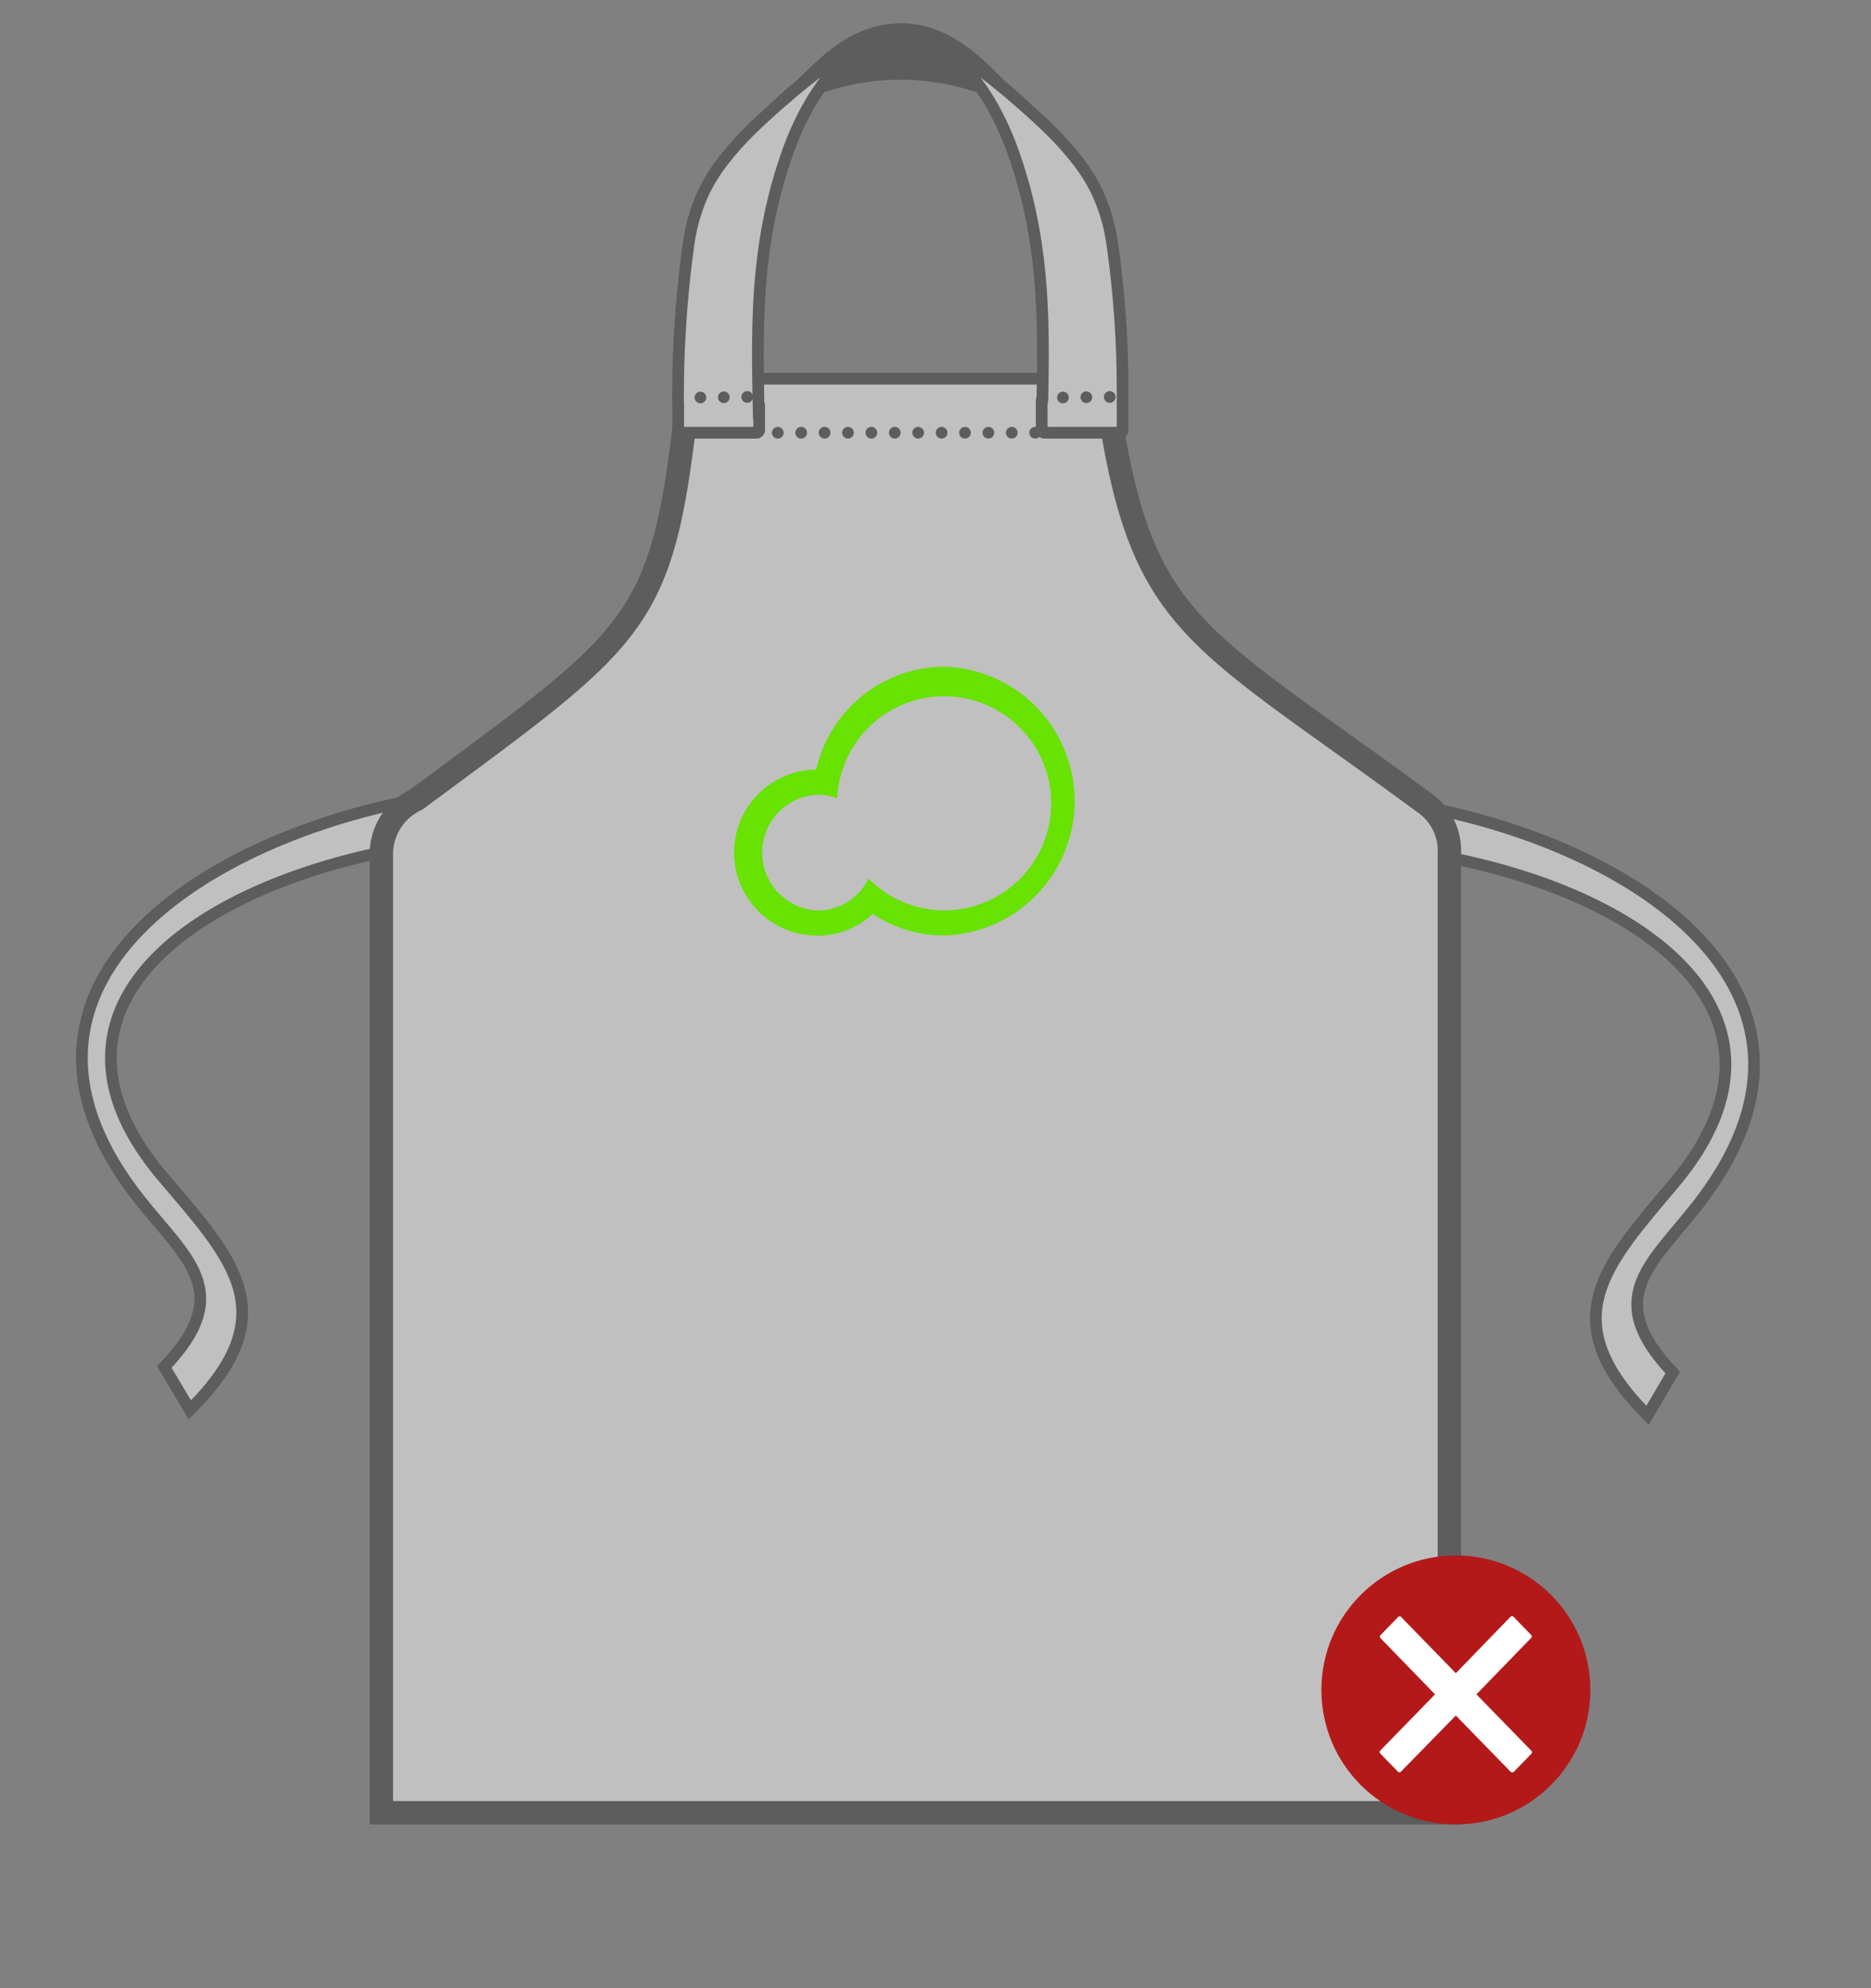 <svg id="RCL" xmlns="http://www.w3.org/2000/svg" width="160" height="170" viewBox="0 0 160 170">
  <rect x="0" y="0" width="160" height="170" fill="#808080" stroke="none"/>
<defs>
    <style>
      .cls-1 {
        opacity: 0.5;
      }

      .cls-2, .cls-3, .cls-8 {
        fill: #fff;
      }

      .cls-2, .cls-3, .cls-4 {
        stroke: #3a3a39;
      }

      .cls-2, .cls-4 {
        stroke-width: 1px;
      }

      .cls-2, .cls-3, .cls-4, .cls-5, .cls-6, .cls-8 {
        fill-rule: evenodd;
      }

      .cls-3 {
        stroke-width: 2px;
      }

      .cls-4 {
        fill: none;
        stroke-linecap: round;
        stroke-dasharray: 0.001 2;
      }

      .cls-5 {
        fill: #3a3a39;
      }

      .cls-6 {
        fill: #68e200;
      }

      .cls-7 {
        fill: #b41919;
      }
    </style>
  </defs>
  <g id="Tassen" class="cls-1">
    <path id="Shape_12_copy" data-name="Shape 12 copy" class="cls-2" d="M35.6,68.367c-19.146,3.61-37.721,16.424-23.68,34.188,4,5.064,8.26,7.924,2.132,14.328l2.18,3.662c8.287-8.213,3.614-12.939-2.28-19.882C2.222,86.848,15.378,76.491,32.609,72.881,32.609,72.881,38.4,70.467,35.6,68.367Z"/>
    <path id="Shape_12_copy_4" data-name="Shape 12 copy 4" class="cls-2" d="M121.767,68.992c18.9,3.6,37.239,16.375,23.378,34.086-3.952,5.049-8.154,7.9-2.1,14.284l-2.152,3.652c-8.181-8.189-3.568-12.9,2.251-19.823,11.577-13.774-1.411-24.1-18.423-27.7C124.717,73.493,119,71.086,121.767,68.992Z"/>
    <path class="cls-3" d="M94.518,32.654c2.819,20.965,6.964,21.005,27.3,36A4.984,4.984,0,0,1,123.944,73v82H32.613V72.881A5.172,5.172,0,0,1,35.6,68.367c19.7-14.6,21.127-14.854,23.337-35.625"/>
    <g id="handvat">
      <path class="cls-2" d="M59,32.38H95"/>
      <path class="cls-4" d="M94.527,37H59.473"/>
      <path class="cls-5" d="M67.58,7.335c1.714-1.3,4.547-5.341,9.468-5.341s7.946,4.262,9.371,5.344a24,24,0,0,1,3.116,3.117,36.154,36.154,0,0,0-6.42-2.695,20.332,20.332,0,0,0-12.164-.02,35.982,35.982,0,0,0-6.485,2.712A23.982,23.982,0,0,1,67.58,7.335Z"/>
      <path class="cls-2" d="M58.053,36.922A0.185,0.185,0,0,1,58,36.775V34.913c0-1.189,0,1.726,0,.71A94.257,94.257,0,0,1,58.879,20.9a15.483,15.483,0,0,1,1.328-4.529,14.747,14.747,0,0,1,1.835-2.864,25.735,25.735,0,0,1,2.16-2.392c1.158-1.144,2.415-2.229,3.684-3.324l0.181-.148L68.246,7.5l0.173-.139L68.61,7.2c0.93-.746,1.876-1.474,2.846-2.164,0.889-.633,1.8-1.235,2.735-1.789l0.224-.127,0.206-.113L74.837,2.9l0.224-.114a16.274,16.274,0,0,0-4.083,3.6A19.557,19.557,0,0,0,68.96,9.4a25.329,25.329,0,0,0-1.587,3.578c-2.884,8.053-2.619,15.388-2.489,22.5,0.021,1.148.038-1.709,0.038-.57v1.863a0.213,0.213,0,0,1-.074.156A0.181,0.181,0,0,1,64.7,37H58.229A0.232,0.232,0,0,1,58.053,36.922Zm37.894,0A0.185,0.185,0,0,0,96,36.775V34.913c0-2.036.009,0.233,0-1.366A88.634,88.634,0,0,0,95.121,20.9a15.486,15.486,0,0,0-1.329-4.529,14.756,14.756,0,0,0-1.835-2.864,25.75,25.75,0,0,0-2.16-2.392c-1.158-1.144-2.415-2.229-3.684-3.324l-0.181-.148L85.754,7.5l-0.173-.139L85.39,7.2c-0.93-.746-1.876-1.474-2.846-2.164-0.889-.633-1.8-1.235-2.735-1.789l-0.224-.127L79.38,3.011,79.163,2.9,78.94,2.782a16.274,16.274,0,0,1,4.083,3.6A19.556,19.556,0,0,1,85.04,9.4a25.341,25.341,0,0,1,1.587,3.578c2.631,7.346,2.641,14.095,2.524,20.623-0.032,1.783-.073-0.45-0.073,1.309v1.863a0.213,0.213,0,0,0,.074.156A0.181,0.181,0,0,0,89.3,37h6.469A0.233,0.233,0,0,0,95.947,36.922Z"/>
      <path id="Shape_12_copy_2" data-name="Shape 12 copy 2" class="cls-4" d="M63.9,33.943L59,34"/>
      <path id="Shape_12_copy_3" data-name="Shape 12 copy 3" class="cls-4" d="M94.9,33.943L90,34"/>
    </g>
  </g>
  <path id="rgb" class="cls-6" d="M80.738,57A11.309,11.309,0,0,0,69.8,65.8,7.1,7.1,0,0,0,69.959,80a6.848,6.848,0,0,0,4.675-1.853,11.036,11.036,0,0,0,6.1,1.843A11.5,11.5,0,0,0,80.738,57Zm0,20.842a9.033,9.033,0,0,1-6.461-2.726,4.826,4.826,0,0,1-4.318,2.737,4.953,4.953,0,0,1,0-9.9,4.719,4.719,0,0,1,1.636.309A9.154,9.154,0,1,1,80.735,77.84Z"/>
  <circle id="Aai_over_de_rode_bol" data-name="Aai over de rode bol" class="cls-7" cx="124.5" cy="144.5" r="11.5"/>
  <path id="no-2" data-name="no" class="cls-8" d="M130.958,149.7l-4.7-4.825,4.681-4.825a0.178,0.178,0,0,0,0-.255l-1.513-1.554a0.169,0.169,0,0,0-.249,0l-4.681,4.825-4.681-4.807a0.169,0.169,0,0,0-.249,0l-1.513,1.554a0.18,0.18,0,0,0,0,.256l4.663,4.806-4.681,4.807a0.18,0.18,0,0,0,0,.256l1.513,1.553a0.169,0.169,0,0,0,.249,0l4.7-4.806,4.681,4.806a0.212,0.212,0,0,0,.267.019l1.513-1.554A0.18,0.18,0,0,0,130.958,149.7Z"/>
</svg>
